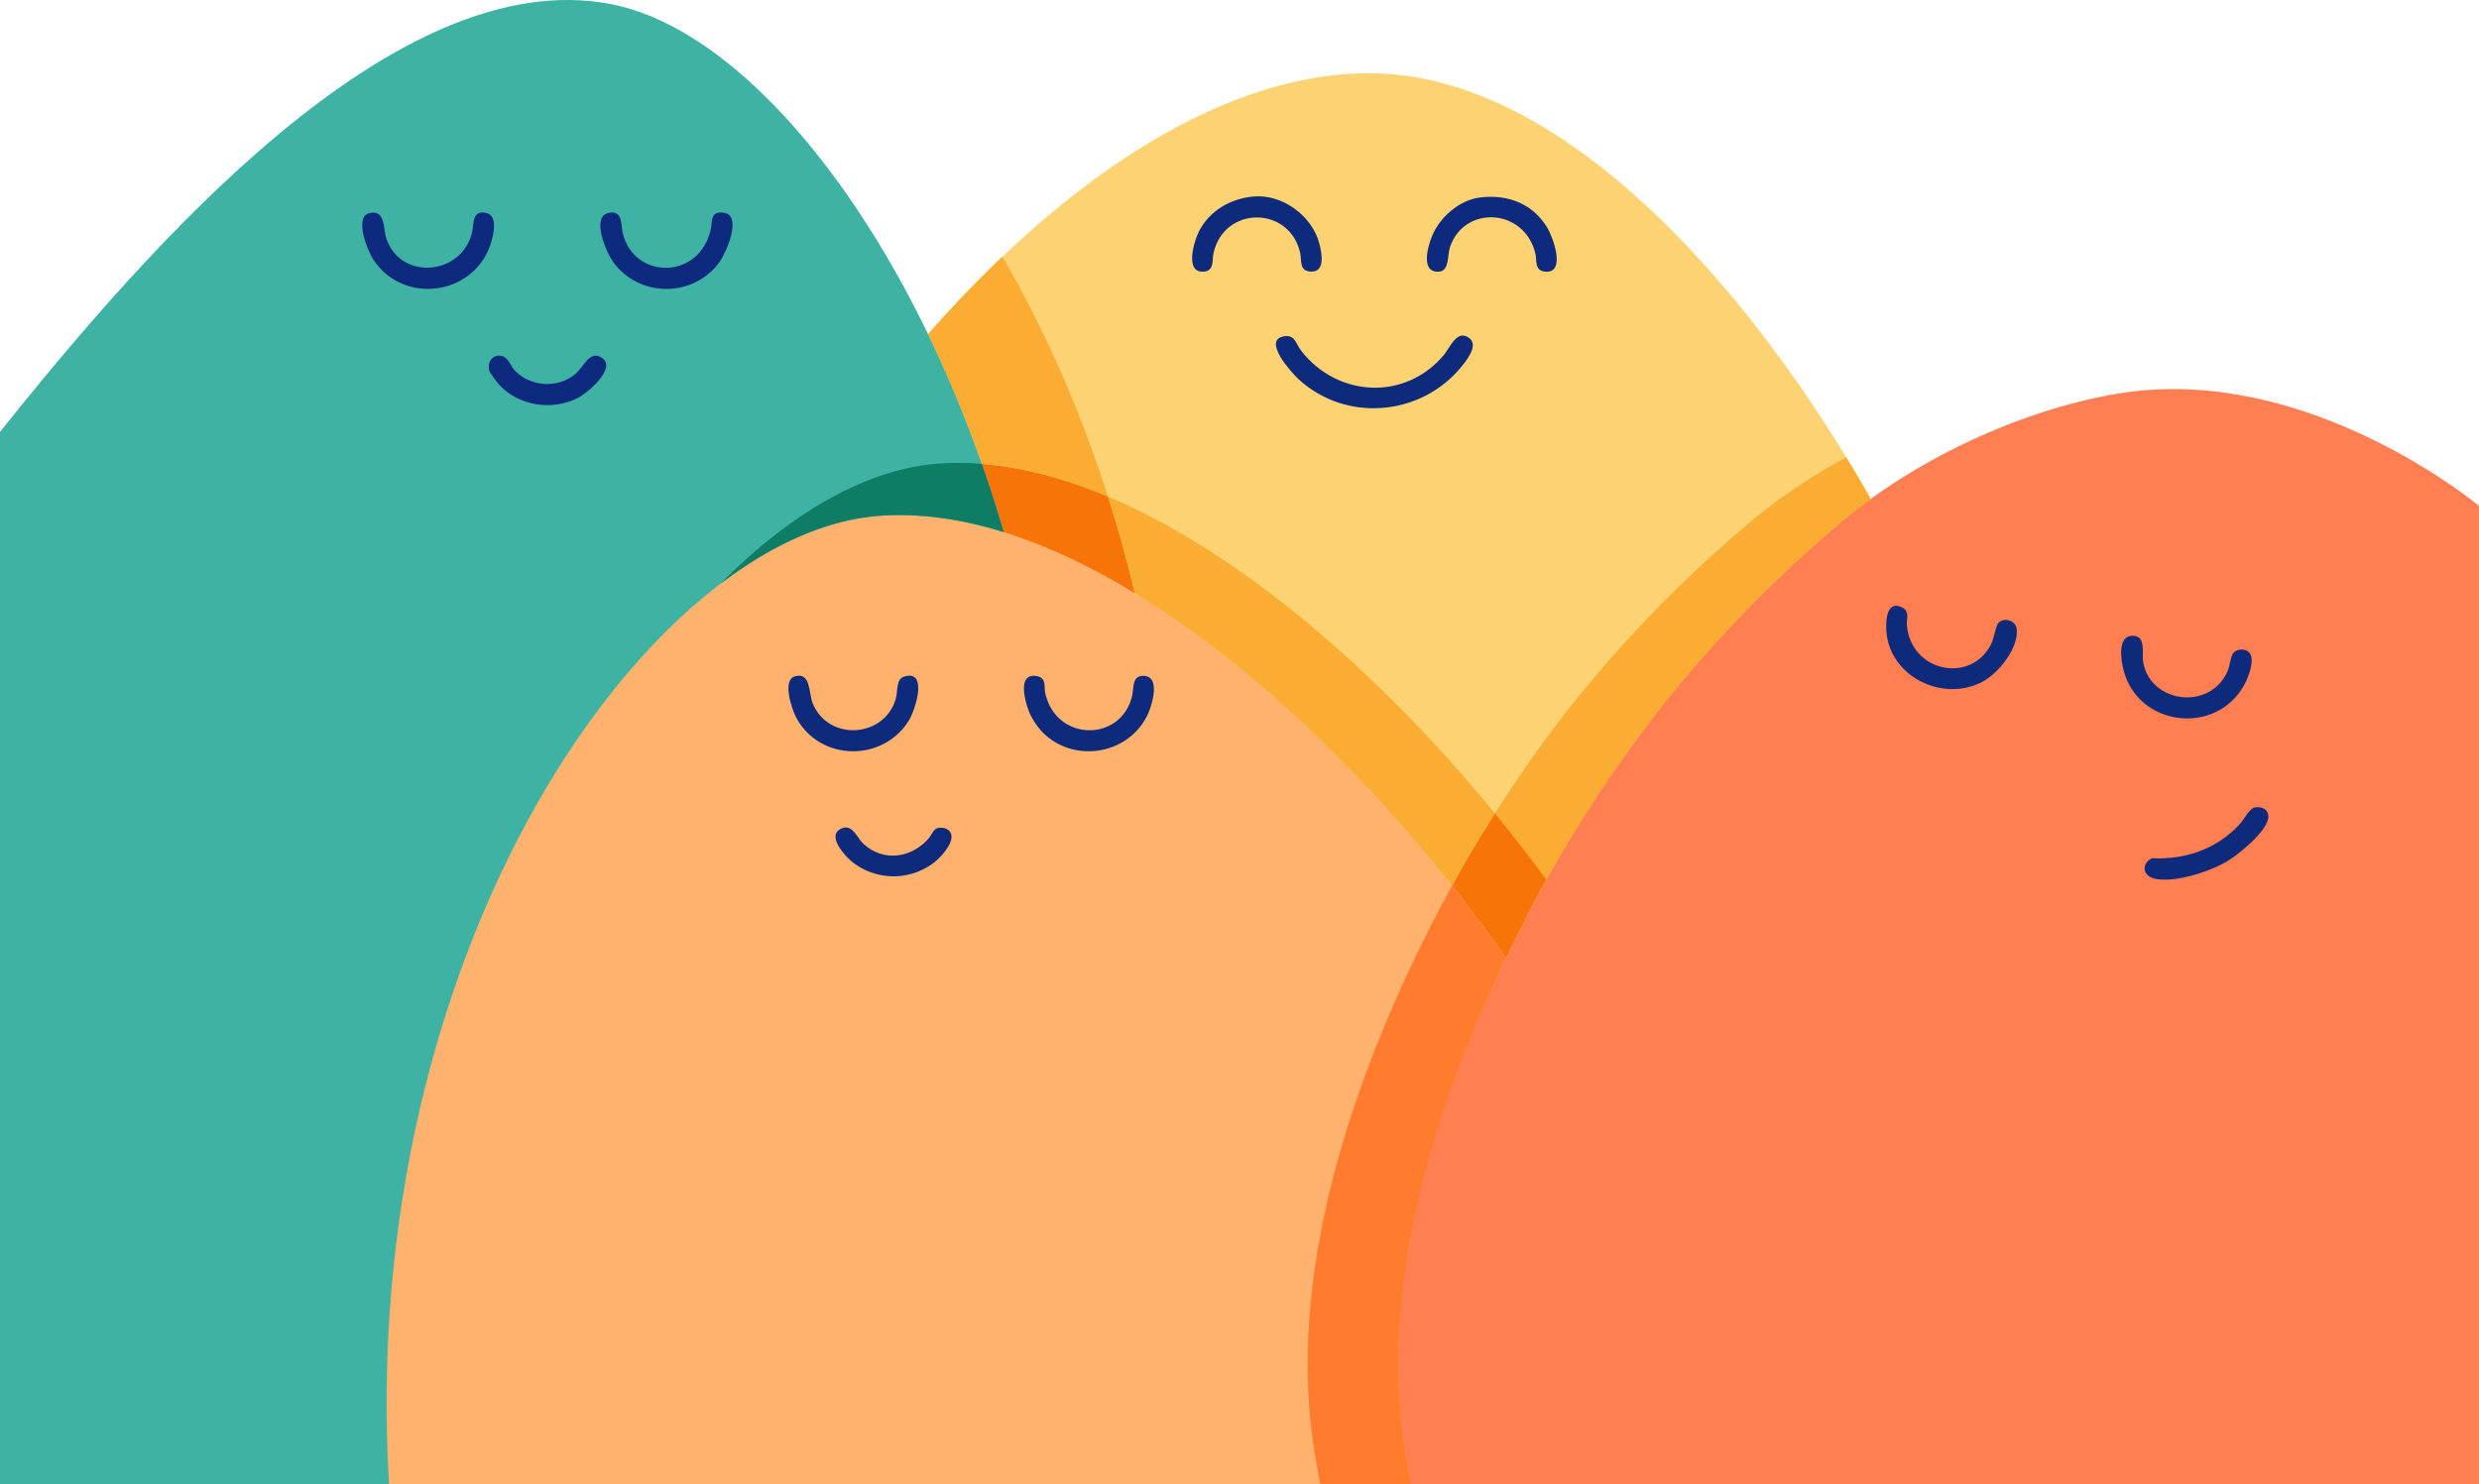 <svg id="Layer_2" data-name="Layer 2" xmlns="http://www.w3.org/2000/svg" viewBox="0 0 1600 958.14"><title>logo_mindfulness_final</title><g id="yellow"><path id="yellow-2" data-name="yellow" d="M676.09,479.17c-86.71,163,211.9,321.74,407.61,321.74s432-166.76,354.34-334.24C1379.35,340,1237,132.44,1083.7,132.44S766.3,309.61,676.09,479.17Z" transform="translate(-200 -85.17)" fill="#fdd273"/><path id="yellow-3" data-name="yellow" d="M1028.07,302.41c7.78-1.75,8.16,4.64,11.82,9.31,23.62,30.18,67.33,32.26,92.16,2.46,3.9-4.69,8.31-16.75,16.28-10.73,6.37,4.81-2.35,15.22-5.95,19.48-26.4,31.2-74.42,34.91-104.56,6.76-4.46-4.16-22.7-24.36-9.75-27.27Z" transform="translate(-200 -85.17)" fill="#0e2a7d"/><path id="yellow-4" data-name="yellow" d="M1008.84,212.05c18.8-1.79,38.26,12.52,42.78,30.71,1.42,5.72,4,18-5.45,17.77-7.75-.22-6-7.11-6.94-11.74-6.69-31-49.36-30.95-56.05,0-.91,4.24.65,11.17-6.13,11.75-12.68,1.07-6.44-19.57-3.25-25.9,6.8-13.45,20.29-21.18,35-22.59Z" transform="translate(-200 -85.17)" fill="#0e2a7d"/><path id="yellow-5" data-name="yellow" d="M1155.31,212.64c17.92-2.14,34.07,4,43.44,19.71,3.81,6.41,12.31,30.11-2,28.13-6.32-.88-4.8-7-5.64-10.9-6.51-30.06-46.09-32.47-55.27-4.79-1.7,5.13-.39,15.23-6.91,15.74-12.4,1-7.34-16.25-4.78-22.66,4.94-12.39,17.76-23.63,31.21-25.23Z" transform="translate(-200 -85.17)" fill="#0e2a7e"/></g><g id="blue"><path id="green" d="M881.52,652c.43,36.5-11.86,322-123.91,391.31H200V364C295.65,244.39,455.43,60.7,594.57,87.87,724.91,113.33,878.26,372.65,881.52,652Z" transform="translate(-200 -85.17)" fill="#3eb3a3"/><path id="green-2" data-name="green" d="M592.63,222.67c9.53-2.11,8,7.51,9.32,12.93,7,30,49.33,30.71,56.81-2.41,1.19-5.24-.68-12,8.61-10.64,11.85,1.74,1.33,25.77-2.9,31.67-16.57,23.17-51.69,23.32-68.58.32-4.4-6-14.63-29.35-3.26-31.87Z" transform="translate(-200 -85.17)" fill="#0e2a7e"/><path id="green-3" data-name="green" d="M438.63,222.67c10.47-2.29,8.59,10.69,10.88,17,9.89,27.11,49,23,55.26-4.85,1.19-5.26-.25-14.31,9.29-12.13,7.79,1.77,4.14,15.84,2.21,21.21-11.71,32.6-56.77,37.86-75.51,8.55-3.74-5.86-12.41-27.53-2.13-29.78Z" transform="translate(-200 -85.17)" fill="#0e2a7e"/><path id="green-4" data-name="green" d="M522.32,314.8c5.81.17,6.77,6.28,10.07,9.69,10.24,10.57,27.89,11.55,39.12,2,5.24-4.44,9.15-15.93,17.3-10.08,9.26,6.65-10,22.81-16.08,25.82-16.68,8.23-38.21,5.06-50.81-8.93-1.16-1.29-5.6-7.2-6-8.47-1.62-4.7,1-10.2,6.43-10.06Z" transform="translate(-200 -85.17)" fill="#0e2a7e"/></g><g id="peach"><path id="peach-2" data-name="peach" d="M1245.65,830.26c89.17,198.83,76.09,213-66.3,213H451.09c-20.66-346.74,168.56-613,315.21-625C939.13,404.17,1165.22,650.91,1245.65,830.26Z" transform="translate(-200 -85.17)" fill="#ffb26e"/><path id="peach-3" data-name="peach" d="M873,558.05a49,49,0,0,1-7.76-11c-3.23-6.65-9.85-28.46,4.51-25.24,5.71,1.27,4,7,4.91,11,7.17,31.38,48.89,31.53,56,1.73,1.31-5.49-.24-14.05,8.52-12.91,10,1.3,4.06,19.94,1.13,25.75C927.61,572.61,893,578,873,558.05Z" transform="translate(-200 -85.17)" fill="#0e2a7d"/><path id="peach-4" data-name="peach" d="M713,521.83c10.53-3.11,8.86,11.06,11.58,17.58,10.33,24.73,46.63,22.05,53.65-3.38,1.26-4.58.1-12.41,5.12-14,16-5.11,7.43,21.75,3.09,28.6-16.91,26.68-56.9,26-72.25-1.61-3-5.43-9.62-24.69-1.19-27.18Z" transform="translate(-200 -85.17)" fill="#0e2a7d"/><path id="peach-5" data-name="peach" d="M812.65,621.56c5.24,5.6-4.91,16.54-9.3,20.08a42.89,42.89,0,0,1-53.81-.43c-4.43-3.72-15.59-16.06-7.24-20.74,7.68-4.3,10.56,5.45,15.17,9.62,12.73,11.54,30.4,9.1,41.49-3.2,3.59-4,3.23-8.32,10.32-7.14a8.05,8.05,0,0,1,3.37,1.8Z" transform="translate(-200 -85.17)" fill="#0e2a7d"/></g><g id="red"><path id="red-2" data-name="red" d="M1800,1043.31V411.78s-97.78-81.85-210.87-75c-53.72,3.26-136.76,32-200,84.79-45.9,38.31-88.78,83.3-121.74,126.08a864.86,864.86,0,0,0-78.26,121.74c-114.13,217.39-84.78,339.13-78.26,373.92Z" transform="translate(-200 -85.17)" fill="#ff7f52"/><path id="red-3" data-name="red" d="M1490.06,487.11c4-3.68,11.09-1.14,11.61,4.34,1.18,12.43-12,28.62-22.54,34.06-25.16,12.94-58.72-3.09-61.53-31.85-.57-5.8-.63-20.91,9.4-16.64,6,2.56,3.39,7.73,3.73,11.71C1433.25,519,1472,527,1485.13,501c1.84-3.61,3-12.1,4.93-13.92Z" transform="translate(-200 -85.17)" fill="#0e2a7d"/><path id="red-4" data-name="red" d="M1651.65,506.36c4.11,4.51-.54,16.15-3.11,20.86-18.11,33.18-68.43,27.13-77.91-9.25-1.7-6.51-4.36-22.78,6.23-22.34,8.46.35,5.42,11.21,6.39,17,4.5,26.44,42.89,31.62,54.37,6.13,1.63-3.63,2-10,3.91-12.13,2.47-2.66,7.56-3,10.11-.21Z" transform="translate(-200 -85.17)" fill="#0e2a7d"/><path id="red-5" data-name="red" d="M1654.89,606.58c4.51-1.05,9.13.76,9.14,5.84,0,9-19.6,24.77-27.12,29.13-11.17,6.49-33.44,13.71-46.09,10.92-7.92-1.75-9-9.57-1.91-13.25,21.59,1.19,42.48-6.16,57-22.37,2.36-2.63,5.91-9.55,9-10.27Z" transform="translate(-200 -85.17)" fill="#0e2a7d"/></g><g id="shadows"><path id="red2" d="M1389.13,421.57q8.91-7.44,18.31-14.23-7.5-13.26-15.8-26.88a369.39,369.39,0,0,0-61.21,41.11c-45.89,38.31-88.77,83.3-121.73,126.08-17.2,22.33-31.89,43.86-43.85,62.63,11.54,14.06,22.62,28.34,33.17,42.71a875.44,875.44,0,0,1,69.37-105.34C1300.35,504.87,1343.23,459.88,1389.13,421.57Z" transform="translate(-200 -85.17)" fill="#fbac33"/><path id="red1" d="M1130.43,669.39c-114.13,217.39-84.78,339.13-78.26,373.92h58.7c-6.17-32.93-32.77-143.76,61.16-339.84-11-15.64-22.63-31.24-34.84-46.63C1134.24,662.19,1132,666.46,1130.43,669.39Z" transform="translate(-200 -85.17)" fill="#ff7c2e"/><path id="cross1" d="M1137.19,656.84c12.21,15.39,23.86,31,34.84,46.63,5.32-11.09,11-22.44,17.1-34.08,1.89-3.6,4.88-9.22,8.89-16.4-10.55-14.37-21.63-28.65-33.17-42.71C1152.72,629.33,1143.41,645.54,1137.19,656.84Z" transform="translate(-200 -85.17)" fill="#f77408"/><path id="cross2" d="M915.08,405.76c-27.62-11.66-55-19.06-81.38-21.12q7.57,21.57,14.13,44.07c1.53.47,3,1,4.58,1.48l.77.25c1.34.44,2.69.91,4,1.38l1.55.54c1.28.45,2.56.92,3.83,1.39l1.75.64,3.78,1.45,1.76.69,3.82,1.54,1.61.67c1.33.55,2.67,1.11,4,1.69l.82.36q7,3,13.92,6.38l1.52.73c1.24.6,2.48,1.22,3.71,1.84l2,1c1.19.6,2.37,1.22,3.56,1.83l2.11,1.1,3.5,1.86,2.13,1.16,3.53,1.93,2,1.13,3.67,2.08,1.21.71q4.37,2.52,8.73,5.17l.77.46Q924.86,436.2,915.08,405.76Z" transform="translate(-200 -85.17)" fill="#f77408"/><path id="peach1" d="M915.08,405.76q9.72,30.39,17.4,62.39l-.77-.46c73.58,44.63,146.12,114.35,205.48,189.15,6.22-11.3,15.53-27.51,27.66-46.56C1092.46,522,1002.37,442.61,915.08,405.76Z" transform="translate(-200 -85.17)" fill="#fbac33"/><path id="peach2" d="M804.35,384.61c-44.88,3.67-93.75,31.16-139.37,77.47,34-25.87,68.73-41.11,101.32-43.77,26.19-2.15,53.59,1.71,81.53,10.4q-6.54-22.48-14.13-44.07A183.21,183.21,0,0,0,804.35,384.61Z" transform="translate(-200 -85.17)" fill="#0f7c65"/><path id="blue1" d="M846.91,250.94c-16.46,15.66-32.47,32.41-47.9,50a802,802,0,0,1,34.69,83.74c26.42,2.06,53.76,9.46,81.38,21.12C896.82,348.71,873.39,296.22,846.91,250.94Z" transform="translate(-200 -85.17)" fill="#fbac33"/></g></svg>